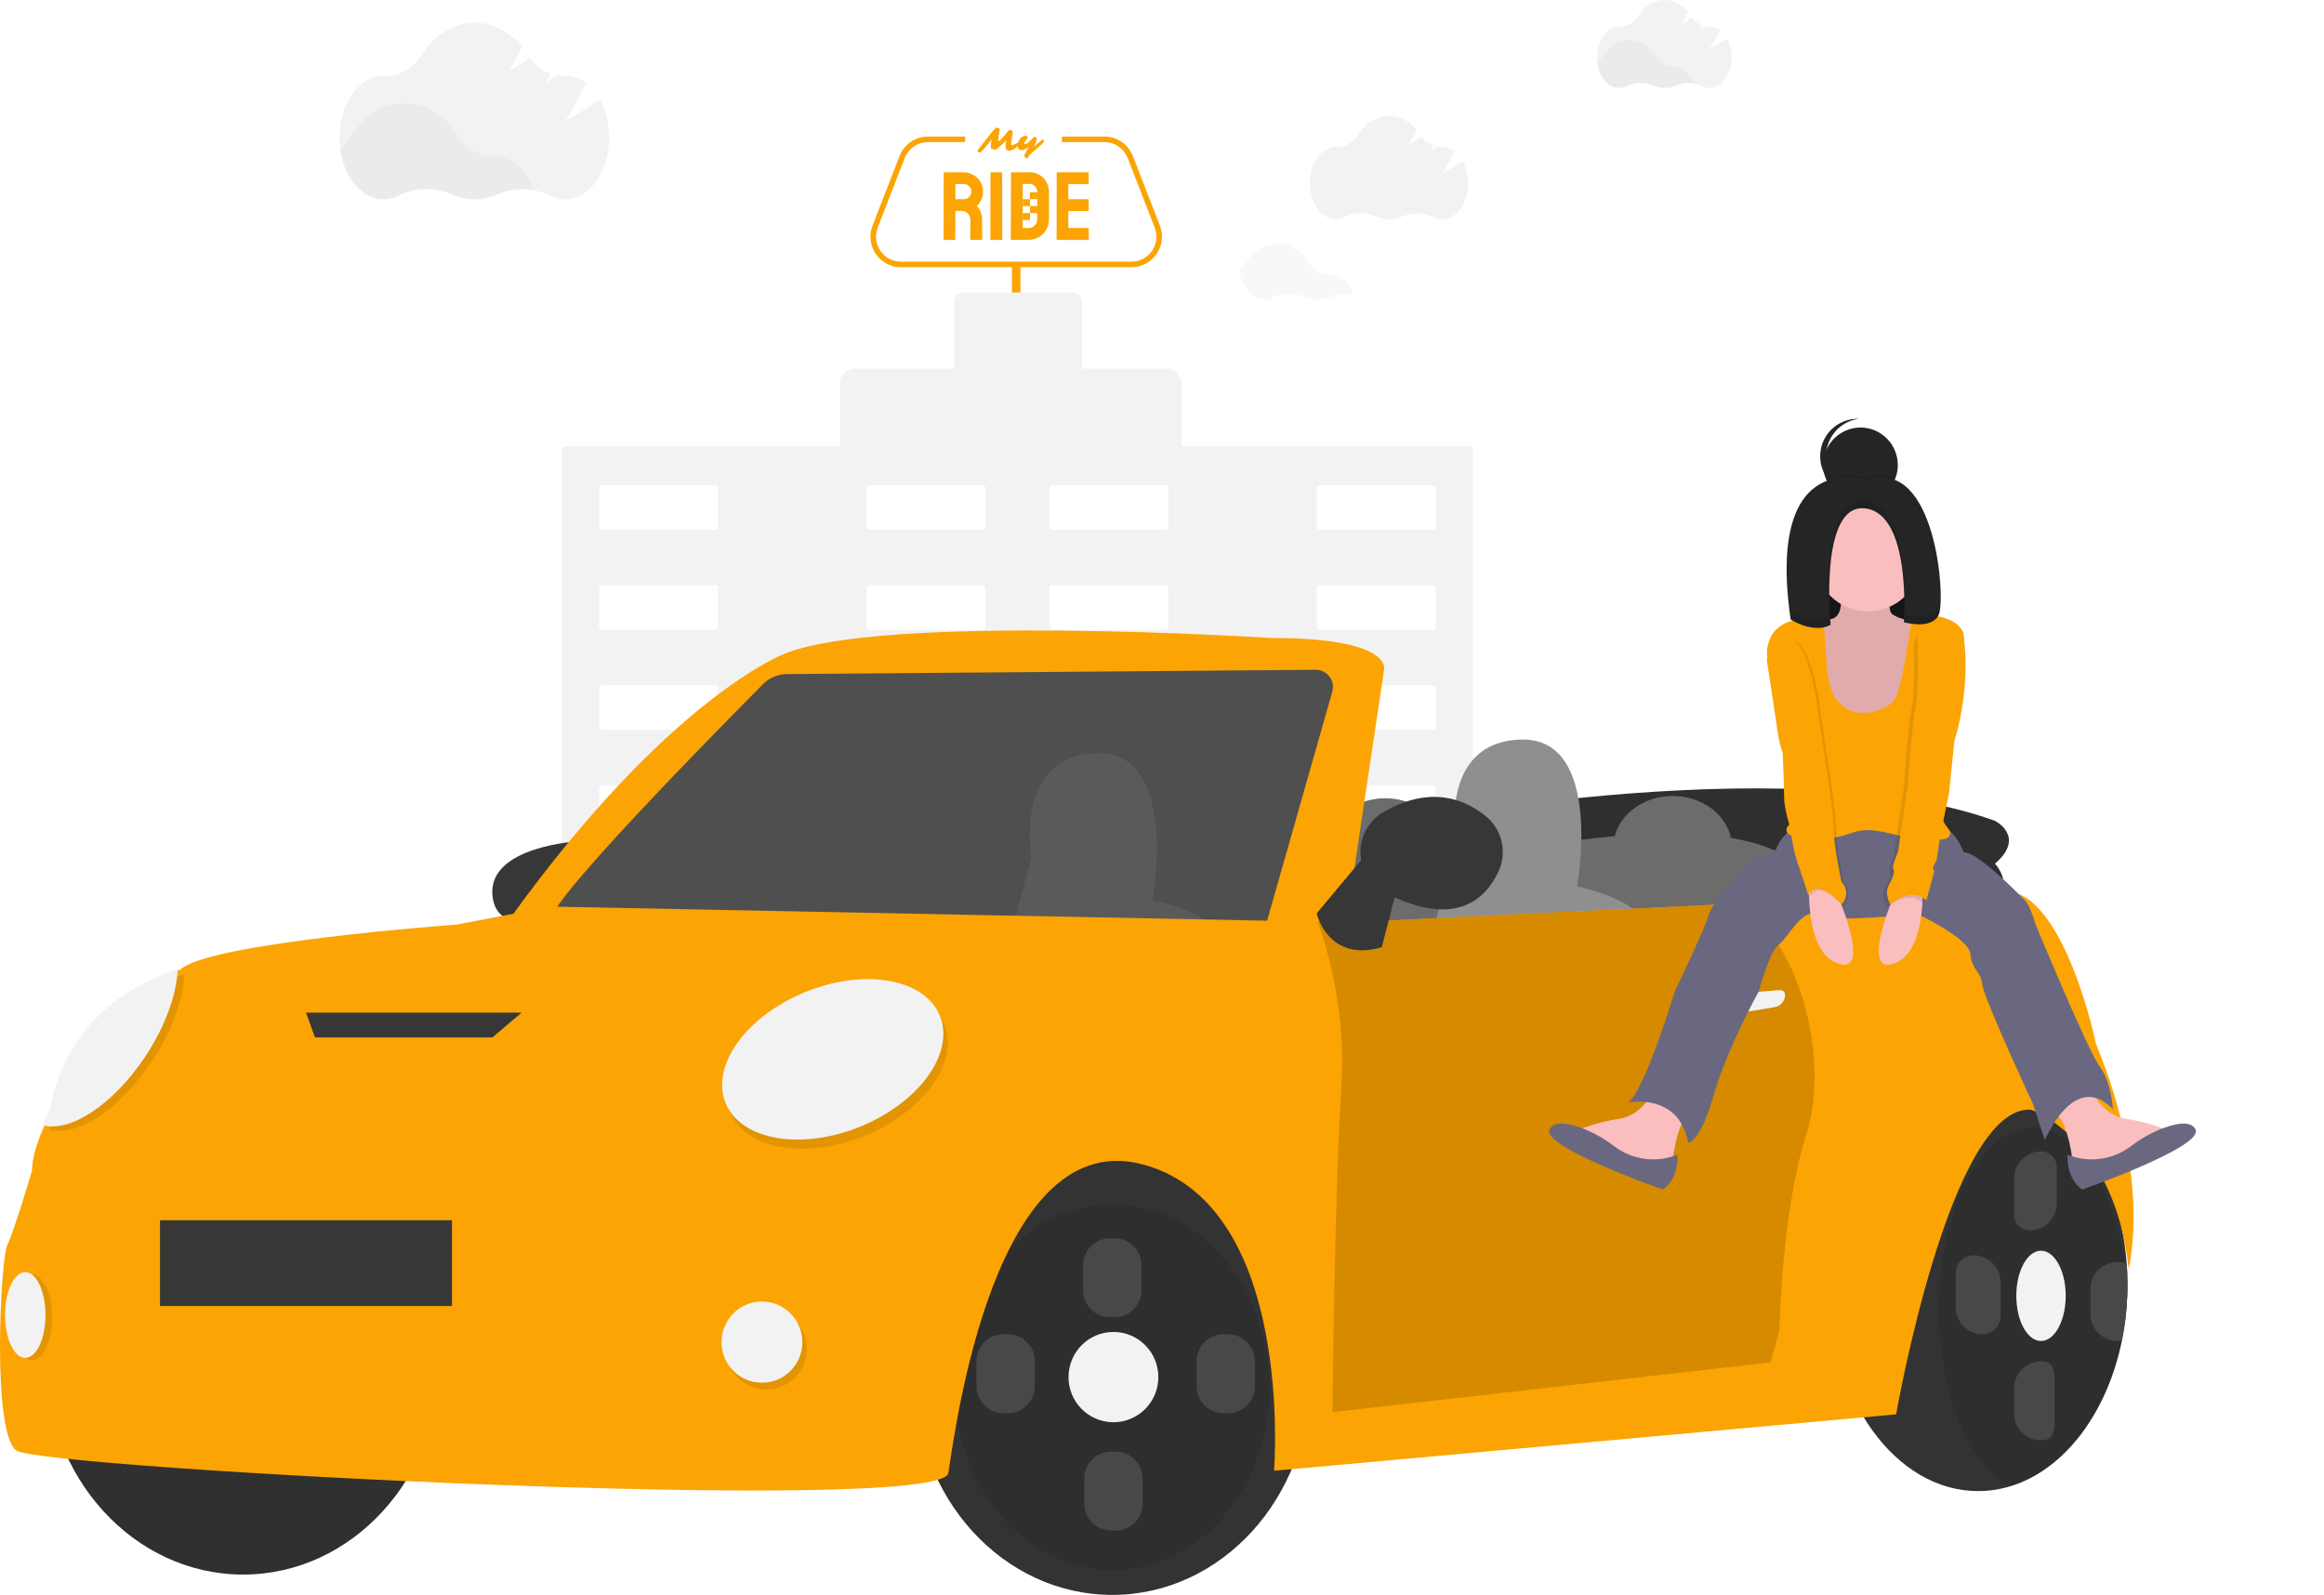 <svg width="271" height="186" viewBox="0 0 271 186" fill="none" xmlns="http://www.w3.org/2000/svg">
<g clip-path="url(#clip0_44_758)">
<path d="M171.408 52.045H137.793V44.739C137.793 44.275 137.61 43.831 137.284 43.503C136.958 43.175 136.515 42.991 136.054 42.991H126.183V35.208C126.183 34.916 126.068 34.636 125.862 34.43C125.657 34.224 125.379 34.108 125.088 34.108H112.373C112.083 34.108 111.804 34.224 111.599 34.43C111.394 34.636 111.278 34.916 111.278 35.208V42.993H99.674C99.212 42.993 98.77 43.178 98.444 43.505C98.118 43.833 97.935 44.278 97.935 44.741V52.047H65.881C65.787 52.048 65.698 52.086 65.632 52.153C65.567 52.219 65.53 52.309 65.53 52.403V149.394C65.53 149.488 65.567 149.578 65.632 149.645C65.698 149.711 65.787 149.749 65.881 149.75H87.184C87.277 149.75 87.367 149.712 87.434 149.646C87.5 149.579 87.537 149.489 87.537 149.394V136.345C87.538 136.251 87.575 136.161 87.641 136.094C87.708 136.028 87.797 135.99 87.891 135.99H96.89C96.983 135.99 97.073 136.028 97.139 136.094C97.205 136.161 97.243 136.251 97.243 136.345V149.394C97.243 149.488 97.28 149.578 97.346 149.645C97.412 149.711 97.501 149.749 97.594 149.75H139.689C139.783 149.749 139.872 149.711 139.938 149.645C140.005 149.578 140.042 149.488 140.043 149.394V136.345C140.043 136.251 140.08 136.161 140.145 136.095C140.211 136.028 140.3 135.99 140.394 135.99H149.392C149.486 135.99 149.576 136.027 149.642 136.094C149.709 136.16 149.746 136.251 149.746 136.345V149.394C149.747 149.488 149.784 149.578 149.85 149.645C149.917 149.711 150.006 149.749 150.1 149.75H171.402C171.496 149.749 171.586 149.711 171.652 149.645C171.718 149.578 171.755 149.488 171.756 149.394V52.4C171.755 52.307 171.719 52.218 171.654 52.152C171.589 52.085 171.5 52.047 171.408 52.045ZM83.724 131.457C83.724 131.551 83.687 131.641 83.621 131.707C83.555 131.773 83.466 131.81 83.373 131.81H70.215C70.169 131.81 70.123 131.801 70.08 131.784C70.037 131.766 69.998 131.74 69.965 131.708C69.932 131.675 69.906 131.636 69.889 131.593C69.871 131.55 69.862 131.504 69.862 131.457V126.954C69.862 126.907 69.871 126.861 69.888 126.818C69.906 126.775 69.932 126.736 69.965 126.703C69.998 126.67 70.037 126.644 70.08 126.626C70.123 126.608 70.169 126.599 70.215 126.599H83.381C83.474 126.599 83.563 126.637 83.629 126.704C83.695 126.77 83.732 126.86 83.732 126.954L83.724 131.457ZM83.724 119.787C83.724 119.834 83.715 119.88 83.698 119.923C83.68 119.966 83.655 120.005 83.622 120.038C83.589 120.071 83.551 120.097 83.508 120.115C83.465 120.133 83.419 120.142 83.373 120.142H70.215C70.169 120.143 70.123 120.134 70.079 120.116C70.036 120.098 69.997 120.072 69.964 120.039C69.931 120.006 69.905 119.967 69.888 119.923C69.87 119.88 69.861 119.834 69.862 119.787V115.273C69.861 115.226 69.87 115.18 69.888 115.137C69.905 115.094 69.931 115.054 69.964 115.021C69.997 114.988 70.036 114.962 70.079 114.944C70.123 114.926 70.169 114.918 70.215 114.918H83.381C83.427 114.918 83.473 114.927 83.516 114.945C83.558 114.963 83.597 114.989 83.63 115.022C83.662 115.055 83.688 115.094 83.706 115.137C83.723 115.18 83.732 115.227 83.732 115.273L83.724 119.787ZM83.724 108.119C83.724 108.213 83.687 108.303 83.621 108.37C83.555 108.436 83.466 108.474 83.373 108.475H70.215C70.169 108.475 70.123 108.466 70.08 108.448C70.037 108.43 69.998 108.404 69.965 108.371C69.932 108.338 69.906 108.299 69.888 108.255C69.871 108.212 69.862 108.166 69.862 108.119V103.603C69.862 103.556 69.871 103.51 69.888 103.467C69.906 103.424 69.932 103.385 69.965 103.352C69.998 103.319 70.037 103.293 70.08 103.275C70.123 103.257 70.169 103.248 70.215 103.248H83.381C83.474 103.248 83.563 103.286 83.629 103.353C83.695 103.419 83.732 103.509 83.732 103.603L83.724 108.119ZM83.724 96.449C83.724 96.496 83.715 96.542 83.698 96.585C83.68 96.628 83.655 96.667 83.622 96.7C83.589 96.733 83.551 96.76 83.508 96.777C83.465 96.795 83.419 96.805 83.373 96.805H70.215C70.169 96.805 70.123 96.796 70.079 96.778C70.036 96.76 69.997 96.734 69.964 96.701C69.931 96.668 69.905 96.629 69.888 96.586C69.87 96.542 69.861 96.496 69.862 96.449V91.948C69.861 91.902 69.87 91.855 69.888 91.812C69.905 91.769 69.931 91.73 69.964 91.697C69.997 91.663 70.036 91.637 70.079 91.62C70.123 91.602 70.169 91.593 70.215 91.593H83.381C83.427 91.593 83.473 91.602 83.516 91.62C83.558 91.638 83.597 91.664 83.63 91.697C83.662 91.73 83.688 91.77 83.706 91.813C83.723 91.856 83.732 91.902 83.732 91.948L83.724 96.449ZM83.724 84.782C83.724 84.875 83.687 84.965 83.621 85.032C83.555 85.099 83.466 85.136 83.373 85.137H70.215C70.169 85.137 70.123 85.128 70.08 85.11C70.037 85.092 69.998 85.066 69.965 85.033C69.932 85 69.906 84.961 69.888 84.918C69.871 84.874 69.862 84.828 69.862 84.782V80.265C69.862 80.219 69.871 80.172 69.889 80.129C69.906 80.087 69.932 80.048 69.965 80.015C69.998 79.982 70.037 79.956 70.08 79.939C70.123 79.921 70.169 79.912 70.215 79.912H83.381C83.474 79.912 83.563 79.95 83.629 80.016C83.695 80.082 83.732 80.171 83.732 80.265L83.724 84.782ZM83.724 73.114C83.724 73.207 83.687 73.297 83.621 73.363C83.555 73.43 83.466 73.467 83.373 73.467H70.215C70.169 73.467 70.123 73.458 70.08 73.441C70.037 73.423 69.998 73.397 69.965 73.364C69.932 73.332 69.906 73.293 69.889 73.249C69.871 73.207 69.862 73.16 69.862 73.114V68.597C69.862 68.551 69.871 68.505 69.888 68.462C69.906 68.418 69.932 68.379 69.965 68.346C69.998 68.313 70.037 68.287 70.08 68.269C70.123 68.251 70.169 68.242 70.215 68.242H83.381C83.474 68.243 83.563 68.281 83.629 68.347C83.695 68.414 83.732 68.504 83.732 68.597L83.724 73.114ZM83.724 61.444C83.724 61.49 83.715 61.536 83.698 61.58C83.68 61.623 83.655 61.662 83.622 61.695C83.589 61.728 83.551 61.754 83.508 61.772C83.465 61.79 83.419 61.799 83.373 61.799H70.215C70.169 61.799 70.123 61.791 70.079 61.773C70.036 61.755 69.997 61.729 69.964 61.696C69.931 61.663 69.905 61.623 69.888 61.58C69.87 61.537 69.861 61.49 69.862 61.444V56.943C69.861 56.896 69.87 56.85 69.888 56.807C69.905 56.763 69.931 56.724 69.964 56.691C69.997 56.658 70.036 56.632 70.079 56.614C70.123 56.596 70.169 56.587 70.215 56.588H83.381C83.427 56.588 83.473 56.597 83.516 56.615C83.558 56.633 83.597 56.659 83.63 56.692C83.662 56.725 83.688 56.764 83.706 56.807C83.723 56.85 83.732 56.897 83.732 56.943L83.724 61.444ZM114.919 131.455C114.919 131.501 114.91 131.547 114.892 131.59C114.874 131.633 114.848 131.672 114.815 131.705C114.782 131.738 114.743 131.764 114.7 131.781C114.657 131.799 114.611 131.808 114.565 131.807H101.407C101.314 131.807 101.224 131.77 101.158 131.704C101.092 131.638 101.054 131.548 101.054 131.455V126.954C101.054 126.86 101.092 126.77 101.158 126.703C101.224 126.637 101.314 126.599 101.407 126.599H114.565C114.612 126.599 114.658 126.608 114.7 126.626C114.743 126.644 114.782 126.67 114.815 126.703C114.848 126.736 114.874 126.775 114.892 126.818C114.91 126.861 114.919 126.907 114.919 126.954V131.455ZM114.919 119.784C114.919 119.831 114.91 119.878 114.893 119.921C114.875 119.964 114.849 120.003 114.816 120.036C114.783 120.069 114.744 120.096 114.701 120.113C114.658 120.131 114.612 120.14 114.565 120.14H101.407C101.314 120.14 101.224 120.102 101.157 120.036C101.091 119.969 101.054 119.879 101.054 119.784V115.273C101.054 115.179 101.091 115.089 101.157 115.022C101.224 114.955 101.314 114.918 101.407 114.918H114.565C114.612 114.918 114.658 114.926 114.701 114.944C114.744 114.962 114.783 114.988 114.816 115.021C114.849 115.054 114.875 115.094 114.893 115.137C114.91 115.18 114.919 115.226 114.919 115.273V119.784ZM114.919 108.117C114.919 108.163 114.91 108.21 114.892 108.253C114.874 108.296 114.848 108.335 114.815 108.368C114.782 108.401 114.743 108.427 114.7 108.445C114.658 108.463 114.612 108.472 114.565 108.472H101.407C101.314 108.471 101.224 108.434 101.158 108.367C101.092 108.301 101.054 108.211 101.054 108.117V103.603C101.054 103.509 101.092 103.419 101.158 103.352C101.224 103.286 101.314 103.248 101.407 103.248H114.565C114.612 103.248 114.658 103.257 114.7 103.275C114.743 103.293 114.782 103.319 114.815 103.352C114.848 103.385 114.874 103.424 114.892 103.467C114.91 103.51 114.919 103.556 114.919 103.603V108.117ZM114.919 96.447C114.919 96.493 114.91 96.54 114.893 96.583C114.875 96.626 114.849 96.665 114.816 96.699C114.783 96.732 114.744 96.758 114.701 96.775C114.658 96.793 114.612 96.802 114.565 96.802H101.407C101.314 96.802 101.224 96.764 101.157 96.698C101.091 96.631 101.054 96.541 101.054 96.447V91.948C101.054 91.854 101.091 91.764 101.157 91.697C101.224 91.631 101.314 91.593 101.407 91.593H114.565C114.612 91.593 114.658 91.602 114.701 91.62C114.744 91.637 114.783 91.663 114.816 91.697C114.849 91.73 114.875 91.769 114.893 91.812C114.91 91.855 114.919 91.902 114.919 91.948V96.447ZM114.919 84.779C114.919 84.826 114.91 84.872 114.892 84.915C114.874 84.958 114.848 84.997 114.815 85.03C114.782 85.063 114.743 85.089 114.7 85.107C114.658 85.125 114.612 85.134 114.565 85.134H101.407C101.314 85.134 101.224 85.096 101.158 85.029C101.092 84.963 101.054 84.873 101.054 84.779V80.265C101.054 80.171 101.092 80.082 101.158 80.016C101.224 79.95 101.314 79.912 101.407 79.912H114.565C114.611 79.912 114.657 79.921 114.7 79.939C114.743 79.956 114.782 79.982 114.815 80.015C114.848 80.048 114.874 80.087 114.892 80.129C114.91 80.172 114.919 80.219 114.919 80.265V84.779ZM114.919 73.111C114.919 73.158 114.91 73.204 114.892 73.247C114.874 73.29 114.848 73.329 114.815 73.362C114.782 73.394 114.743 73.42 114.7 73.438C114.657 73.456 114.611 73.464 114.565 73.464H101.407C101.314 73.464 101.224 73.427 101.158 73.361C101.092 73.295 101.054 73.205 101.054 73.111V68.597C101.054 68.504 101.092 68.413 101.158 68.347C101.224 68.281 101.314 68.243 101.407 68.242H114.565C114.612 68.242 114.658 68.251 114.7 68.269C114.743 68.287 114.782 68.313 114.815 68.346C114.848 68.379 114.874 68.418 114.892 68.462C114.91 68.505 114.919 68.551 114.919 68.597V73.111ZM114.919 61.441C114.919 61.488 114.91 61.534 114.893 61.578C114.875 61.621 114.849 61.66 114.816 61.693C114.783 61.726 114.744 61.752 114.701 61.77C114.658 61.788 114.612 61.797 114.565 61.796H101.407C101.314 61.796 101.224 61.759 101.157 61.692C101.091 61.626 101.054 61.535 101.054 61.441V56.943C101.054 56.849 101.091 56.758 101.157 56.692C101.224 56.625 101.314 56.588 101.407 56.588H114.565C114.612 56.587 114.658 56.596 114.701 56.614C114.744 56.632 114.783 56.658 114.816 56.691C114.849 56.724 114.875 56.763 114.893 56.807C114.91 56.85 114.919 56.896 114.919 56.943V61.441ZM136.235 131.452C136.235 131.499 136.226 131.545 136.208 131.588C136.19 131.631 136.164 131.67 136.131 131.702C136.098 131.735 136.059 131.761 136.016 131.779C135.973 131.796 135.927 131.805 135.881 131.805H122.723C122.63 131.805 122.54 131.768 122.474 131.702C122.408 131.635 122.37 131.546 122.37 131.452V126.954C122.37 126.86 122.408 126.77 122.474 126.703C122.54 126.637 122.63 126.599 122.723 126.599H135.881C135.975 126.599 136.065 126.636 136.131 126.703C136.197 126.769 136.235 126.86 136.235 126.954V131.452ZM136.235 119.782C136.235 119.829 136.226 119.875 136.208 119.918C136.191 119.961 136.165 120.001 136.132 120.034C136.099 120.067 136.06 120.093 136.017 120.111C135.974 120.128 135.928 120.137 135.881 120.137H122.723C122.63 120.137 122.54 120.1 122.473 120.033C122.407 119.966 122.37 119.876 122.37 119.782V115.273C122.37 115.179 122.407 115.089 122.473 115.022C122.54 114.955 122.63 114.918 122.723 114.918H135.881C135.928 114.918 135.974 114.926 136.017 114.944C136.06 114.962 136.099 114.988 136.132 115.021C136.165 115.054 136.191 115.094 136.208 115.137C136.226 115.18 136.235 115.226 136.235 115.273V119.782ZM136.235 108.114C136.235 108.208 136.197 108.299 136.131 108.365C136.065 108.432 135.975 108.469 135.881 108.469H122.723C122.63 108.469 122.54 108.431 122.474 108.365C122.408 108.298 122.37 108.208 122.37 108.114V103.603C122.37 103.509 122.408 103.419 122.474 103.352C122.54 103.286 122.63 103.248 122.723 103.248H135.881C135.975 103.248 136.065 103.285 136.131 103.352C136.197 103.418 136.235 103.509 136.235 103.603V108.114ZM136.235 96.444C136.235 96.491 136.226 96.537 136.208 96.58C136.191 96.624 136.165 96.663 136.132 96.696C136.099 96.729 136.06 96.755 136.017 96.773C135.974 96.791 135.928 96.8 135.881 96.799H122.723C122.63 96.799 122.54 96.762 122.473 96.695C122.407 96.629 122.37 96.538 122.37 96.444V91.948C122.37 91.854 122.407 91.764 122.473 91.697C122.54 91.631 122.63 91.593 122.723 91.593H135.881C135.928 91.593 135.974 91.602 136.017 91.62C136.06 91.637 136.099 91.663 136.132 91.697C136.165 91.73 136.191 91.769 136.208 91.812C136.226 91.855 136.235 91.902 136.235 91.948V96.444ZM136.235 84.776C136.235 84.871 136.197 84.961 136.131 85.028C136.065 85.094 135.975 85.132 135.881 85.132H122.723C122.63 85.131 122.54 85.093 122.474 85.027C122.408 84.96 122.37 84.87 122.37 84.776V80.265C122.37 80.171 122.408 80.082 122.474 80.016C122.54 79.95 122.63 79.912 122.723 79.912H135.881C135.927 79.912 135.973 79.921 136.016 79.939C136.059 79.956 136.098 79.982 136.131 80.015C136.164 80.048 136.19 80.087 136.208 80.129C136.226 80.172 136.235 80.219 136.235 80.265V84.776ZM136.235 73.109C136.235 73.155 136.226 73.201 136.208 73.244C136.19 73.287 136.164 73.326 136.131 73.359C136.098 73.392 136.059 73.418 136.016 73.435C135.973 73.453 135.927 73.462 135.881 73.461H122.723C122.63 73.461 122.54 73.424 122.474 73.358C122.408 73.292 122.37 73.203 122.37 73.109V68.597C122.37 68.504 122.408 68.413 122.474 68.347C122.54 68.281 122.63 68.243 122.723 68.242H135.881C135.975 68.242 136.065 68.28 136.131 68.346C136.197 68.413 136.235 68.503 136.235 68.597V73.109ZM136.235 61.438C136.235 61.485 136.226 61.532 136.208 61.575C136.191 61.618 136.165 61.657 136.132 61.691C136.099 61.724 136.06 61.75 136.017 61.767C135.974 61.785 135.928 61.794 135.881 61.794H122.723C122.63 61.794 122.54 61.756 122.473 61.69C122.407 61.623 122.37 61.533 122.37 61.438V56.943C122.37 56.849 122.407 56.758 122.473 56.692C122.54 56.625 122.63 56.588 122.723 56.588H135.881C135.928 56.587 135.974 56.596 136.017 56.614C136.06 56.632 136.099 56.658 136.132 56.691C136.165 56.724 136.191 56.763 136.208 56.807C136.226 56.85 136.235 56.896 136.235 56.943V61.438ZM167.429 131.449C167.429 131.543 167.391 131.633 167.325 131.699C167.259 131.765 167.169 131.802 167.076 131.802H153.918C153.872 131.802 153.826 131.794 153.783 131.776C153.74 131.758 153.701 131.732 153.668 131.7C153.635 131.667 153.609 131.628 153.592 131.585C153.574 131.542 153.565 131.496 153.565 131.449V126.954C153.565 126.86 153.602 126.769 153.668 126.703C153.734 126.636 153.824 126.599 153.918 126.599H167.076C167.169 126.599 167.259 126.637 167.325 126.703C167.391 126.77 167.429 126.86 167.429 126.954V131.449ZM167.429 119.779C167.429 119.873 167.392 119.964 167.326 120.03C167.26 120.097 167.17 120.134 167.076 120.134H153.918C153.872 120.135 153.825 120.126 153.782 120.108C153.739 120.09 153.7 120.064 153.667 120.031C153.634 119.998 153.608 119.959 153.591 119.916C153.573 119.872 153.564 119.826 153.565 119.779V115.273C153.564 115.226 153.573 115.18 153.591 115.137C153.608 115.094 153.634 115.054 153.667 115.021C153.7 114.988 153.739 114.962 153.782 114.944C153.825 114.926 153.872 114.918 153.918 114.918H167.076C167.17 114.918 167.26 114.955 167.326 115.022C167.392 115.089 167.429 115.179 167.429 115.273V119.779ZM167.429 108.112C167.429 108.206 167.391 108.296 167.325 108.362C167.259 108.428 167.169 108.466 167.076 108.467H153.918C153.824 108.467 153.734 108.429 153.668 108.363C153.602 108.296 153.565 108.206 153.565 108.112V103.603C153.565 103.509 153.602 103.418 153.668 103.352C153.734 103.285 153.824 103.248 153.918 103.248H167.076C167.169 103.248 167.259 103.286 167.325 103.352C167.391 103.419 167.429 103.509 167.429 103.603V108.112ZM167.429 96.441C167.429 96.535 167.392 96.626 167.326 96.692C167.26 96.759 167.17 96.797 167.076 96.797H153.918C153.826 96.796 153.739 96.759 153.673 96.694C153.608 96.629 153.571 96.541 153.57 96.449V91.948C153.569 91.902 153.578 91.855 153.596 91.812C153.614 91.769 153.64 91.73 153.673 91.697C153.705 91.663 153.745 91.637 153.788 91.62C153.831 91.602 153.877 91.593 153.923 91.593H167.081C167.175 91.593 167.265 91.631 167.331 91.697C167.397 91.764 167.435 91.854 167.435 91.948L167.429 96.441ZM167.429 84.774C167.429 84.868 167.391 84.958 167.325 85.024C167.259 85.091 167.169 85.128 167.076 85.129H153.918C153.824 85.129 153.734 85.092 153.668 85.025C153.602 84.958 153.565 84.868 153.565 84.774V80.265C153.565 80.219 153.574 80.172 153.592 80.129C153.609 80.087 153.635 80.048 153.668 80.015C153.701 79.982 153.74 79.956 153.783 79.939C153.826 79.921 153.872 79.912 153.918 79.912H167.076C167.169 79.912 167.259 79.95 167.325 80.016C167.391 80.082 167.429 80.171 167.429 80.265V84.774ZM167.429 73.106C167.429 73.2 167.391 73.29 167.325 73.356C167.259 73.422 167.169 73.459 167.076 73.459H153.918C153.872 73.459 153.826 73.45 153.783 73.433C153.74 73.415 153.701 73.389 153.668 73.356C153.635 73.324 153.609 73.285 153.592 73.242C153.574 73.199 153.565 73.153 153.565 73.106V68.597C153.565 68.503 153.602 68.413 153.668 68.346C153.734 68.28 153.824 68.242 153.918 68.242H167.076C167.169 68.243 167.259 68.281 167.325 68.347C167.391 68.413 167.429 68.504 167.429 68.597V73.106ZM167.429 61.436C167.429 61.483 167.42 61.529 167.403 61.572C167.385 61.615 167.359 61.654 167.326 61.687C167.293 61.72 167.254 61.746 167.211 61.764C167.168 61.782 167.122 61.791 167.076 61.791H153.918C153.826 61.791 153.739 61.754 153.673 61.689C153.608 61.624 153.571 61.536 153.57 61.444V56.943C153.569 56.896 153.578 56.85 153.596 56.807C153.614 56.763 153.64 56.724 153.673 56.691C153.705 56.658 153.745 56.632 153.788 56.614C153.831 56.596 153.877 56.587 153.923 56.588H167.081C167.175 56.588 167.265 56.625 167.331 56.692C167.397 56.758 167.435 56.849 167.435 56.943L167.429 61.436Z" fill="#F2F2F2"/>
<path d="M69.966 11.644L65.902 14.234L68.369 9.723C67.67 9.162 66.806 8.852 65.912 8.841H65.847C65.564 8.845 65.282 8.824 65.003 8.778L63.626 9.654L64.215 8.575C63.238 8.233 62.394 7.588 61.806 6.733L59.341 8.312L60.897 5.467C59.456 3.727 57.513 2.661 55.373 2.661C52.809 2.661 50.526 4.193 49.051 6.58C48.615 7.297 47.997 7.884 47.261 8.282C46.525 8.68 45.696 8.873 44.861 8.843H44.724C41.893 8.843 39.599 12.07 39.599 16.047C39.599 20.024 41.904 23.254 44.735 23.254C45.357 23.25 45.969 23.096 46.519 22.803C47.482 22.332 48.536 22.078 49.608 22.057C50.679 22.036 51.742 22.249 52.723 22.682C53.553 23.055 54.451 23.248 55.36 23.248C56.269 23.248 57.168 23.055 57.998 22.682C58.971 22.258 60.023 22.049 61.084 22.07C62.145 22.091 63.188 22.341 64.144 22.803C64.689 23.093 65.296 23.248 65.912 23.254C68.743 23.254 71.037 20.027 71.037 16.047C71.054 14.512 70.686 12.998 69.966 11.644Z" fill="#F2F2F2"/>
<path opacity="0.03" d="M62.306 22.185C60.827 21.902 59.298 22.069 57.914 22.664C57.084 23.036 56.186 23.229 55.278 23.229C54.369 23.229 53.471 23.036 52.642 22.664C51.66 22.232 50.597 22.019 49.526 22.04C48.455 22.061 47.401 22.315 46.437 22.785C45.887 23.079 45.274 23.234 44.651 23.235C42.137 23.235 40.044 20.69 39.61 17.332C40.112 16.963 40.539 16.5 40.867 15.968C42.341 13.581 44.625 12.049 47.189 12.049C49.753 12.049 52.008 13.563 53.475 15.926C53.914 16.64 54.529 17.228 55.261 17.632C55.993 18.036 56.817 18.242 57.652 18.232H57.717C59.729 18.219 61.462 19.832 62.306 22.185Z" fill="black"/>
<path d="M201.37 4.482L199.338 5.775L200.569 3.524C200.22 3.245 199.789 3.09 199.343 3.085H199.312C199.171 3.087 199.029 3.077 198.89 3.053L198.204 3.493L198.497 2.966C198.011 2.795 197.591 2.475 197.295 2.05L196.067 2.84L196.853 1.421C196.528 0.993 196.113 0.643 195.636 0.397C195.16 0.151 194.635 0.016 194.1 0C192.822 0 191.683 0.766 190.957 1.956C190.739 2.313 190.43 2.607 190.062 2.805C189.693 3.003 189.279 3.1 188.862 3.085H188.794C187.382 3.085 186.238 4.693 186.238 6.677C186.238 8.662 187.382 10.27 188.794 10.27C189.104 10.269 189.41 10.192 189.684 10.046C190.165 9.812 190.69 9.685 191.224 9.674C191.758 9.664 192.288 9.77 192.777 9.986C193.191 10.171 193.64 10.268 194.093 10.268C194.547 10.268 194.995 10.171 195.409 9.986C195.895 9.775 196.42 9.671 196.949 9.681C197.479 9.692 197.999 9.816 198.476 10.046C198.748 10.189 199.05 10.264 199.356 10.265C200.768 10.265 201.912 8.657 201.912 6.672C201.916 5.908 201.73 5.155 201.37 4.482Z" fill="#F2F2F2"/>
<path opacity="0.03" d="M197.549 9.738C196.811 9.599 196.048 9.682 195.357 9.978C194.945 10.162 194.499 10.257 194.048 10.257C193.596 10.255 193.15 10.158 192.738 9.973C192.248 9.757 191.718 9.651 191.184 9.661C190.649 9.671 190.123 9.798 189.642 10.033C189.368 10.179 189.062 10.256 188.752 10.257C187.497 10.257 186.455 8.988 186.238 7.312C186.489 7.128 186.702 6.897 186.866 6.633C187.6 5.443 188.739 4.677 190.009 4.677C191.279 4.677 192.413 5.432 193.152 6.612C193.372 6.969 193.681 7.263 194.048 7.465C194.415 7.667 194.829 7.769 195.247 7.762H195.281C196.263 7.762 197.127 8.567 197.549 9.738Z" fill="black"/>
<path d="M170.556 18.781L168.173 20.3L169.619 17.668C169.21 17.336 168.703 17.151 168.178 17.142H168.139C167.973 17.144 167.808 17.131 167.644 17.105L166.837 17.631L167.183 16.997C166.611 16.796 166.116 16.42 165.769 15.92L164.323 16.841L165.237 15.173C164.853 14.674 164.363 14.267 163.802 13.982C163.242 13.697 162.625 13.541 161.998 13.525C160.494 13.525 159.153 14.425 158.289 15.825C158.032 16.243 157.67 16.584 157.24 16.815C156.809 17.047 156.326 17.159 155.838 17.142H155.757C154.096 17.142 152.753 19.034 152.753 21.353C152.753 23.672 154.096 25.577 155.757 25.577C156.122 25.576 156.482 25.486 156.804 25.314C157.369 25.038 157.987 24.889 158.615 24.876C159.243 24.864 159.867 24.989 160.442 25.243C160.929 25.46 161.456 25.573 161.988 25.573C162.521 25.573 163.048 25.46 163.535 25.243C164.106 24.994 164.724 24.872 165.346 24.884C165.968 24.896 166.58 25.043 167.141 25.314C167.464 25.485 167.824 25.575 168.189 25.577C169.849 25.577 171.195 23.687 171.195 21.353C171.2 20.455 170.98 19.571 170.556 18.781Z" fill="#F2F2F2"/>
<path opacity="0.03" d="M157.839 34.334C156.971 34.169 156.074 34.267 155.262 34.616C154.775 34.834 154.248 34.946 153.715 34.946C153.182 34.946 152.655 34.834 152.169 34.616C151.593 34.362 150.97 34.237 150.342 34.25C149.714 34.262 149.096 34.411 148.531 34.687C148.208 34.859 147.848 34.949 147.483 34.95C146.009 34.95 144.78 33.458 144.526 31.489C144.82 31.276 145.07 31.008 145.262 30.7C146.127 29.299 147.468 28.402 148.971 28.402C150.474 28.402 151.799 29.289 152.664 30.673C152.921 31.092 153.281 31.437 153.71 31.674C154.14 31.911 154.623 32.032 155.112 32.026H155.141C156.325 32.008 157.344 32.955 157.839 34.334Z" fill="black"/>
<path d="M248.084 149.813C248.084 150.266 248.084 150.718 248.055 151.166C247.988 152.907 247.78 154.641 247.432 156.348C245.711 164.799 240.743 171.369 234.502 173.309C233.26 173.697 231.968 173.895 230.668 173.896C221.048 173.896 213.251 163.104 213.251 149.813C213.251 136.521 221.048 125.73 230.668 125.73C239.69 125.73 247.112 135.221 247.995 147.378C248.055 148.178 248.084 148.992 248.084 149.813Z" fill="#333333"/>
<path opacity="0.1" d="M248.055 151.168C247.988 152.91 247.78 154.643 247.432 156.351C245.711 164.802 240.743 171.372 234.502 173.311C229.67 171.077 226.084 162.702 226.084 152.711C226.084 141.009 231.008 131.523 237.084 131.523C242.183 131.523 246.473 138.214 247.717 147.291C247.89 148.536 248.003 149.837 248.055 151.168Z" fill="black"/>
<path d="M160.61 96.515C160.61 96.515 207.751 86.777 232.632 95.725C232.632 95.725 236.298 97.568 232.632 100.726C232.632 100.726 236.099 104.411 230.044 105.727L205.989 107.214L160.61 102.569V96.515Z" fill="#2F2E30"/>
<path d="M214.823 112.307L211.68 105.99C211.68 105.99 213.057 99.6 201.859 97.721C201.238 94.933 198.425 92.83 195.049 92.83C191.755 92.83 188.999 94.831 188.287 97.515C186.679 97.655 184.966 97.844 183.133 98.094L180.571 111.896L180.252 111.254C180.252 111.254 181.878 103.706 167.22 102.603C168.019 101.63 168.459 100.409 168.467 99.147C168.467 95.802 165.358 93.094 161.526 93.094C157.695 93.094 154.586 95.802 154.586 99.147C154.596 100.521 155.115 101.843 156.042 102.853C154.671 102.985 153.226 103.153 151.705 103.358L148.824 118.887L162.181 120.729L183.395 117.571L181.517 113.794L193.609 115.463L214.823 112.307Z" fill="#6C6C6C"/>
<path d="M169.771 98.326C169.771 98.326 167.676 86.513 177.366 86.25C187.056 85.987 183.913 103.358 183.913 103.358C183.913 103.358 191.246 104.937 191.77 107.833C192.294 110.728 166.366 111.517 166.366 111.517L169.771 98.326Z" fill="#8F8F8F"/>
<path d="M152.753 160.735C152.753 174.685 142.434 186.003 129.705 186.003C116.977 186.003 106.658 174.685 106.658 160.735C106.658 146.786 117.106 133.231 129.836 133.231C142.567 133.231 152.753 146.781 152.753 160.735Z" fill="#333333"/>
<path opacity="0.1" d="M129.705 183.105C139.83 183.105 148.038 173.561 148.038 161.788C148.038 150.016 139.83 140.472 129.705 140.472C119.58 140.472 111.373 150.016 111.373 161.788C111.373 173.561 119.58 183.105 129.705 183.105Z" fill="black"/>
<path d="M28.351 183.631C41.079 183.631 51.398 172.319 51.398 158.364C51.398 144.41 41.079 133.097 28.351 133.097C15.622 133.097 5.303 144.41 5.303 158.364C5.303 172.319 15.622 183.631 28.351 183.631Z" fill="#303030"/>
<path d="M67.635 98.094C67.635 98.094 56.898 98.621 57.421 104.411C57.945 110.201 66.588 105.99 66.588 105.99L67.635 98.094Z" fill="#373737"/>
<path d="M156.974 107.74L161.395 78.091C161.395 78.091 162.443 74.406 148.3 74.406C148.3 74.406 102.992 71.511 91.468 76.249C91.468 76.249 78.111 81.249 59.517 107.043C59.517 107.043 155.141 109.32 156.974 107.74Z" fill="#FBA403"/>
<path d="M153.417 78.113C154.752 78.102 155.722 79.376 155.357 80.66L147.253 109.149L142.161 109.025L118.067 108.435L64.328 107.119C64.197 104.886 83.951 84.846 88.976 79.786C89.715 79.042 90.715 78.625 91.764 78.616L153.417 78.113Z" fill="#4F4F4F"/>
<path opacity="0.2" d="M118.075 108.435L120.269 99.908C120.269 99.908 118.174 88.093 127.864 87.829C137.555 87.566 134.412 104.937 134.412 104.937C134.412 104.937 141.09 106.377 142.154 109.025L118.075 108.435Z" fill="#888888"/>
<path d="M248.215 147.971C246.643 132.705 236.822 129.415 236.822 129.415C227.394 128.889 221.108 164.947 221.108 164.947L148.562 171.527C148.562 171.527 151.05 140.864 133.503 135.863C115.956 130.863 111.373 166.789 110.587 171.79C109.801 176.791 4.78 171.264 1.899 169.158C-0.982 167.052 0.065 146.786 0.851 145.207C1.637 143.628 3.732 136.521 3.732 136.521C3.732 134.826 4.539 132.684 5.209 131.197C5.681 130.144 6.089 129.415 6.089 129.415C8.365 116.445 20.182 113.305 20.976 113.097H21.017C24.16 109.938 53.231 107.833 53.231 107.833L64.231 105.727L153.661 107.493L157.467 107.57L202.932 105.372L233.679 103.885C240.751 103.885 244.417 121.782 244.417 121.782C250.965 137.574 248.215 147.971 248.215 147.971Z" fill="#FBA403"/>
<path opacity="0.1" d="M100.778 132.47C107.686 129.676 111.875 123.888 110.134 119.542C108.394 115.196 101.383 113.937 94.475 116.73C87.567 119.524 83.378 125.312 85.119 129.658C86.859 134.004 93.87 135.263 100.778 132.47Z" fill="black"/>
<path d="M100.254 131.416C107.162 128.622 111.351 122.834 109.611 118.488C107.871 114.142 100.86 112.883 93.952 115.676C87.044 118.47 82.855 124.258 84.595 128.604C86.336 132.951 93.346 134.209 100.254 131.416Z" fill="#F2F2F2"/>
<path opacity="0.1" d="M21.499 113.634C21.366 116.529 20.075 120.182 17.752 123.701C14.014 129.365 8.889 132.7 5.733 131.723C6.204 130.67 6.613 129.941 6.613 129.941C8.889 116.971 20.706 113.831 21.499 113.634Z" fill="black"/>
<path d="M20.714 113.107C20.58 116.002 19.289 119.656 16.966 123.175C13.229 128.839 8.103 132.173 4.947 131.197C5.419 130.144 5.827 129.415 5.827 129.415C8.103 116.445 19.92 113.305 20.714 113.107Z" fill="#F2F2F2"/>
<path d="M57.421 120.99H36.731L35.684 118.095H60.826L57.421 120.99Z" fill="#373737"/>
<path d="M52.707 142.309H18.66V152.311H52.707V142.309Z" fill="#373737"/>
<path opacity="0.1" d="M89.373 162.049C91.977 162.049 94.087 159.928 94.087 157.311C94.087 154.695 91.977 152.574 89.373 152.574C86.769 152.574 84.659 154.695 84.659 157.311C84.659 159.928 86.769 162.049 89.373 162.049Z" fill="black"/>
<path d="M88.849 161.259C91.453 161.259 93.563 159.138 93.563 156.522C93.563 153.905 91.453 151.784 88.849 151.784C86.246 151.784 84.135 153.905 84.135 156.522C84.135 159.138 86.246 161.259 88.849 161.259Z" fill="#F2F2F2"/>
<path opacity="0.1" d="M3.732 158.627C5.034 158.627 6.089 156.388 6.089 153.627C6.089 150.865 5.034 148.626 3.732 148.626C2.43 148.626 1.375 150.865 1.375 153.627C1.375 156.388 2.43 158.627 3.732 158.627Z" fill="black"/>
<path d="M2.946 158.364C4.248 158.364 5.303 156.125 5.303 153.363C5.303 150.601 4.248 148.363 2.946 148.363C1.645 148.363 0.589 150.601 0.589 153.363C0.589 156.125 1.645 158.364 2.946 158.364Z" fill="#F2F2F2"/>
<path d="M210.632 132.31C207.751 141.259 207.489 155.209 207.489 155.209L206.442 158.893L155.372 164.684C155.372 164.684 155.633 138.89 156.419 126.783C156.972 118.242 154.921 111.012 153.661 107.493L157.467 107.57L202.932 105.372C210.528 110.723 213.217 124.275 210.632 132.31Z" fill="#D58A00"/>
<path d="M198.988 116.176C198.809 116.188 198.635 116.237 198.476 116.321C198.318 116.405 198.178 116.521 198.067 116.662C197.955 116.803 197.874 116.965 197.829 117.14C197.784 117.314 197.776 117.496 197.805 117.674C197.829 117.822 197.89 117.963 197.981 118.083C198.073 118.202 198.192 118.298 198.328 118.361C199.174 118.784 204.805 117.834 206.94 117.455C207.256 117.404 207.546 117.248 207.765 117.014C207.984 116.779 208.119 116.478 208.15 116.158C208.176 115.784 208.04 115.465 207.495 115.465L198.988 116.176Z" fill="#F2F2F2"/>
<path d="M153.538 106.517C153.538 106.517 154.848 112.307 161.133 110.465L163.229 102.306L159.038 99.937L153.538 106.517Z" fill="#373737"/>
<path d="M161.236 94.76C164.116 93.043 168.687 91.543 173.207 95.146C174.148 95.893 174.812 96.936 175.091 98.107C175.371 99.279 175.251 100.511 174.75 101.605C173.27 104.824 169.758 108.317 161.558 104.135C160.753 103.724 160.066 103.113 159.562 102.361L159.52 102.297C159.123 101.694 158.852 101.017 158.724 100.306C158.595 99.594 158.612 98.864 158.772 98.159C158.932 97.455 159.234 96.79 159.657 96.206C160.08 95.621 160.617 95.129 161.236 94.76Z" fill="#373737"/>
<path d="M129.836 165.865C132.729 165.865 135.074 163.509 135.074 160.601C135.074 157.694 132.729 155.337 129.836 155.337C126.944 155.337 124.598 157.694 124.598 160.601C124.598 163.509 126.944 165.865 129.836 165.865Z" fill="#F2F2F2"/>
<path d="M238.001 156.39C239.592 156.39 240.882 154.034 240.882 151.126C240.882 148.219 239.592 145.862 238.001 145.862C236.41 145.862 235.12 148.219 235.12 151.126C235.12 154.034 236.41 156.39 238.001 156.39Z" fill="#F2F2F2"/>
<path d="M129.967 144.415H129.444C127.708 144.415 126.301 145.829 126.301 147.573V150.468C126.301 152.212 127.708 153.627 129.444 153.627H129.967C131.703 153.627 133.11 152.212 133.11 150.468V147.573C133.11 145.829 131.703 144.415 129.967 144.415Z" fill="#484848"/>
<path d="M238.001 134.281C238.241 134.281 238.48 134.329 238.702 134.422C238.925 134.514 239.127 134.65 239.297 134.821C239.467 134.992 239.602 135.195 239.694 135.419C239.787 135.642 239.834 135.882 239.834 136.124V140.335C239.834 141.173 239.503 141.976 238.913 142.568C238.324 143.161 237.525 143.493 236.691 143.493C236.205 143.493 235.739 143.299 235.395 142.954C235.051 142.608 234.858 142.14 234.858 141.651V137.44C234.858 136.602 235.189 135.799 235.778 135.207C236.368 134.614 237.167 134.281 238.001 134.281Z" fill="#484848"/>
<path d="M238.001 167.973C237.167 167.973 236.368 167.641 235.778 167.048C235.189 166.456 234.858 165.653 234.858 164.815V161.92C234.858 161.082 235.189 160.279 235.778 159.687C236.368 159.094 237.167 158.761 238.001 158.761C239.729 158.761 239.572 160.183 239.572 161.92V164.815C239.569 166.552 239.734 167.973 238.001 167.973Z" fill="#484848"/>
<path d="M230.144 146.389C230.977 146.389 231.777 146.721 232.366 147.314C232.955 147.906 233.287 148.709 233.287 149.547V153.495C233.287 154.053 233.066 154.589 232.673 154.984C232.28 155.379 231.747 155.601 231.191 155.601C230.358 155.601 229.558 155.268 228.969 154.676C228.38 154.083 228.049 153.28 228.049 152.442V148.494C228.049 147.936 228.269 147.4 228.662 147.005C229.055 146.611 229.588 146.389 230.144 146.389Z" fill="#484848"/>
<path d="M248.084 149.813C248.084 150.265 248.084 150.718 248.055 151.165C247.988 152.907 247.78 154.64 247.432 156.348C247.259 156.377 247.083 156.392 246.908 156.393C246.074 156.393 245.275 156.06 244.686 155.468C244.096 154.875 243.765 154.072 243.765 153.234V150.339C243.765 149.501 244.096 148.698 244.686 148.106C245.275 147.513 246.074 147.181 246.908 147.181C247.182 147.18 247.455 147.216 247.72 147.289C247.814 147.315 247.908 147.344 247.997 147.378C248.055 148.178 248.084 148.991 248.084 149.813Z" fill="#484848"/>
<path d="M143.193 155.601H142.67C140.934 155.601 139.527 157.015 139.527 158.759V161.654C139.527 163.399 140.934 164.813 142.67 164.813H143.193C144.929 164.813 146.336 163.399 146.336 161.654V158.759C146.336 157.015 144.929 155.601 143.193 155.601Z" fill="#484848"/>
<path d="M117.527 155.601H117.003C115.268 155.601 113.861 157.015 113.861 158.759V161.654C113.861 163.399 115.268 164.813 117.003 164.813H117.527C119.263 164.813 120.67 163.399 120.67 161.654V158.759C120.67 157.015 119.263 155.601 117.527 155.601Z" fill="#484848"/>
<path d="M130.098 169.287H129.575C127.839 169.287 126.432 170.701 126.432 172.445V175.34C126.432 177.085 127.839 178.499 129.575 178.499H130.098C131.834 178.499 133.241 177.085 133.241 175.34V172.445C133.241 170.701 131.834 169.287 130.098 169.287Z" fill="#484848"/>
<path d="M221.307 54.222C221.306 54.724 221.217 55.221 221.045 55.693C220.747 56.531 220.201 57.257 219.48 57.774C218.76 58.291 217.899 58.575 217.014 58.588C216.129 58.6 215.261 58.341 214.526 57.844C213.791 57.348 213.225 56.638 212.903 55.809C212.705 55.306 212.604 54.77 212.604 54.23C212.604 53.071 213.062 51.959 213.878 51.14C214.693 50.321 215.799 49.86 216.952 49.86C218.105 49.86 219.211 50.321 220.026 51.14C220.841 51.959 221.299 53.071 221.299 54.23L221.307 54.222Z" fill="#252525"/>
<path d="M213.487 55.311C213.21 54.81 213.034 54.258 212.969 53.688C212.904 53.118 212.952 52.541 213.109 51.989C213.266 51.437 213.529 50.922 213.885 50.473C214.24 50.024 214.68 49.649 215.179 49.371C215.664 49.095 216.197 48.916 216.75 48.844C216.151 48.823 215.554 48.926 214.997 49.148C214.44 49.37 213.934 49.705 213.511 50.132C213.089 50.559 212.759 51.07 212.542 51.632C212.326 52.193 212.227 52.794 212.252 53.396C212.278 53.998 212.427 54.588 212.69 55.129C212.953 55.67 213.325 56.151 213.781 56.541C214.238 56.931 214.77 57.222 215.344 57.395C215.918 57.568 216.522 57.621 217.117 57.548C216.372 57.52 215.646 57.299 215.011 56.907C214.375 56.516 213.85 55.966 213.487 55.311Z" fill="#252525"/>
<path d="M223.172 60.307H211.525V78.565H223.172V60.307Z" fill="#151515"/>
<path d="M193.117 126.549C193.117 126.549 191.875 129.97 188.926 130.449C185.977 130.928 184.275 131.691 184.275 131.691L191.262 136.216L194.989 135.747C194.989 135.747 195.453 130.91 197.006 129.818C198.559 128.725 193.117 126.549 193.117 126.549Z" fill="#FBBEBE"/>
<path d="M243.59 126.549C243.59 126.549 244.831 129.97 247.78 130.449C250.729 130.928 252.437 131.699 252.437 131.699L245.449 136.224L241.722 135.755C241.722 135.755 241.259 130.918 239.706 129.825C238.153 128.733 243.59 126.549 243.59 126.549Z" fill="#FBBEBE"/>
<path d="M209.585 96.275C209.585 96.275 207.72 97.212 207.099 99.084C207.099 99.084 203.695 100.176 201.819 103.142C201.819 103.142 199.491 105.637 199.18 106.888C198.868 108.138 195.298 115.636 195.298 115.636C195.298 115.636 191.728 127.338 189.864 128.588C189.864 128.588 195.764 127.338 196.851 133.268C196.851 133.268 198.25 133.268 199.803 127.807C201.356 122.345 205.08 115.636 205.08 115.636C205.08 115.636 206.324 110.954 207.411 110.175C208.498 109.396 210.205 105.806 211.759 106.74C213.312 107.675 223.56 106.585 223.56 106.585C223.56 106.585 229.615 109.393 229.769 111.267C229.924 113.141 231.013 113.294 231.168 114.855C231.322 116.415 237.068 128.744 237.068 128.744C237.068 128.744 238.155 132.165 238.464 132.955C238.464 132.955 241.882 124.685 246.384 129.365C246.384 129.365 246.23 126.243 244.831 124.364C243.433 122.485 237.377 107.822 237.377 107.822C237.377 107.822 236.757 105.637 236.136 105.014C235.515 104.39 230.702 99.397 228.997 99.397C228.997 99.397 228.064 97.055 226.977 96.744L209.585 96.275Z" fill="#696880"/>
<path d="M195.61 134.663C194.396 135.153 193.078 135.318 191.782 135.142C190.486 134.967 189.258 134.457 188.216 133.663C187.204 132.883 186.096 132.238 184.919 131.744C183.274 131.076 181.302 130.578 180.702 131.7C179.616 133.726 193.902 138.722 193.902 138.722C193.902 138.722 195.764 137.627 195.61 134.663Z" fill="#696880"/>
<path d="M241.104 134.663C242.318 135.153 243.636 135.318 244.932 135.142C246.228 134.967 247.456 134.457 248.498 133.663C249.509 132.883 250.618 132.238 251.795 131.744C253.44 131.076 255.412 130.578 256.011 131.7C257.098 133.726 242.812 138.722 242.812 138.722C242.812 138.722 240.95 137.627 241.104 134.663Z" fill="#696880"/>
<path d="M214.66 70.608C214.6 71.15 214.425 71.737 213.964 72.027C213.586 72.264 213.11 72.243 212.675 72.335C212.218 72.449 211.794 72.669 211.438 72.978C211.082 73.287 210.803 73.677 210.624 74.114C210.277 74.998 210.209 75.967 210.431 76.891C210.532 77.344 210.664 77.79 210.826 78.225C211.284 79.52 211.834 80.802 212.683 81.881C213.409 82.736 214.226 83.509 215.119 84.187C215.671 84.639 216.242 85.103 216.923 85.316C217.386 85.439 217.862 85.502 218.34 85.503C218.929 85.532 219.555 85.55 220.066 85.255C220.852 84.8 221.087 83.792 221.512 82.987C221.876 82.3 222.415 81.721 222.753 81.02C222.992 80.471 223.168 79.896 223.277 79.307L224.002 76.067C224.264 74.893 224.505 73.567 223.845 72.559C223.799 72.475 223.732 72.406 223.651 72.356C223.526 72.305 223.389 72.29 223.256 72.314C222.421 72.37 221.587 72.179 220.859 71.764C220.744 71.706 220.642 71.626 220.558 71.527C220.451 71.36 220.387 71.169 220.372 70.972C220.302 70.57 220.189 70.176 220.037 69.798C219.994 69.662 219.915 69.542 219.809 69.448C219.699 69.377 219.573 69.335 219.443 69.324C218.321 69.14 217.191 69.021 216.056 68.966C215.682 68.95 215.121 68.8 214.867 69.129C214.613 69.458 214.702 70.213 214.66 70.608Z" fill="#FBBEBE"/>
<path opacity="0.1" d="M214.66 70.608C214.6 71.15 214.425 71.737 213.964 72.027C213.586 72.264 213.11 72.243 212.675 72.335C212.218 72.449 211.794 72.669 211.438 72.978C211.082 73.287 210.803 73.677 210.624 74.114C210.277 74.998 210.209 75.967 210.431 76.891C210.532 77.344 210.664 77.79 210.826 78.225C211.284 79.52 211.834 80.802 212.683 81.881C213.409 82.736 214.226 83.509 215.119 84.187C215.671 84.639 216.242 85.103 216.923 85.316C217.386 85.439 217.862 85.502 218.34 85.503C218.929 85.532 219.555 85.55 220.066 85.255C220.852 84.8 221.087 83.792 221.512 82.987C221.876 82.3 222.415 81.721 222.753 81.02C222.992 80.471 223.168 79.896 223.277 79.307L224.002 76.067C224.264 74.893 224.505 73.567 223.845 72.559C223.799 72.475 223.732 72.406 223.651 72.356C223.526 72.305 223.389 72.29 223.256 72.314C222.421 72.37 221.587 72.179 220.859 71.764C220.744 71.706 220.642 71.626 220.558 71.527C220.451 71.36 220.387 71.169 220.372 70.972C220.302 70.57 220.189 70.176 220.037 69.798C219.994 69.662 219.915 69.542 219.809 69.448C219.699 69.377 219.573 69.335 219.443 69.324C218.321 69.14 217.191 69.021 216.056 68.966C215.682 68.95 215.121 68.8 214.867 69.129C214.613 69.458 214.702 70.213 214.66 70.608Z" fill="black"/>
<path d="M212.557 72.472C211.95 72.29 211.321 72.19 210.687 72.174C209.189 72.138 207.589 72.659 206.722 73.888C206.135 74.774 205.92 75.857 206.122 76.901C206.332 77.938 206.801 78.905 207.484 79.71C207.88 80.132 208.231 80.594 208.532 81.089C208.946 81.879 208.956 82.821 209.056 83.721C209.318 85.855 210.224 87.866 210.585 89.988C210.947 92.109 210.632 94.573 208.964 95.925C208.684 96.152 208.346 96.389 208.322 96.749C208.283 97.326 209.029 97.573 209.603 97.626C211.318 97.791 213.078 97.952 214.744 97.507C215.435 97.323 216.098 97.036 216.8 96.904C218.584 96.57 220.375 97.255 222.156 97.586C223.447 97.799 224.753 97.905 226.061 97.905C226.366 97.932 226.674 97.891 226.962 97.786C227.104 97.73 227.225 97.63 227.307 97.5C227.389 97.371 227.427 97.218 227.417 97.065C227.36 96.866 227.254 96.685 227.108 96.539C226.207 95.417 225.932 93.933 225.686 92.514L224.874 87.737C224.432 85.189 224.021 82.423 225.22 80.133C226.084 78.489 227.671 77.33 228.583 75.712C228.905 75.222 229.051 74.636 228.997 74.051C228.86 73.238 228.13 72.656 227.381 72.314C225.941 71.667 224.308 71.608 222.826 72.148C222.852 73.288 222.564 74.441 222.376 75.57L222.059 77.412C221.898 78.498 221.662 79.571 221.352 80.623C221.237 81.043 221.044 81.438 220.783 81.786C220.504 82.099 220.162 82.349 219.78 82.521C218.953 82.927 218.043 83.135 217.122 83.129C216.724 83.137 216.327 83.076 215.949 82.95C215.325 82.723 214.82 82.257 214.333 81.805C214.173 81.668 214.029 81.513 213.906 81.342C213.778 81.122 213.68 80.885 213.615 80.639C213.403 79.995 213.237 79.337 213.118 78.67C213.036 78.159 213.013 77.641 212.976 77.125C212.861 75.63 212.864 73.938 212.557 72.472Z" fill="#FBA403"/>
<path d="M210.981 102.674C210.981 102.674 210.36 110.944 214.241 112.349C218.123 113.754 214.707 105.482 214.707 105.482L213.466 102.984L210.981 102.674Z" fill="#FBBEBE"/>
<path d="M224.18 102.674C224.18 102.674 224.801 110.944 220.92 112.349C217.038 113.754 220.453 105.482 220.453 105.482L221.695 102.984L224.18 102.674Z" fill="#FBBEBE"/>
<path opacity="0.1" d="M207.565 75.054L206.324 77.083C206.324 77.083 207.411 84.105 207.565 85.353C207.698 86.251 207.906 87.137 208.186 88.001C208.186 88.001 208.341 91.746 208.341 93.149C208.341 94.552 209.126 96.894 209.126 96.894C209.235 98.221 209.499 99.53 209.912 100.795C210.533 102.513 211.156 104.54 211.156 104.54C211.156 104.54 211.942 102.355 215.037 105.632C215.383 105.278 215.577 104.802 215.577 104.306C215.577 103.809 215.383 103.333 215.037 102.979C215.037 102.979 214.105 98.768 214.105 96.584C214.105 94.399 212.397 83.95 212.397 83.95C212.397 83.95 211.292 72.088 207.565 75.054Z" fill="black"/>
<path d="M207.259 74.898L206.018 76.925C206.018 76.925 207.104 83.947 207.259 85.198C207.393 86.097 207.602 86.983 207.882 87.848C207.882 87.848 208.045 91.593 208.045 93.001C208.045 94.409 208.83 96.747 208.83 96.747C208.94 98.073 209.204 99.382 209.616 100.647C210.237 102.363 210.857 104.393 210.857 104.393C210.857 104.393 211.643 102.208 214.739 105.485C215.086 105.131 215.28 104.655 215.28 104.158C215.28 103.662 215.086 103.185 214.739 102.832C214.739 102.832 213.806 98.621 213.806 96.433C213.806 94.246 212.099 83.8 212.099 83.8C212.099 83.8 210.981 71.945 207.259 74.898Z" fill="#FBA403"/>
<path opacity="0.1" d="M227.75 73.803L228.536 74.733C228.536 74.733 229.452 80.047 227.433 86.755L226.812 92.843C226.812 92.843 225.725 97.992 225.568 99.242C225.411 100.492 225.414 100.645 225.105 101.113C225.01 101.222 224.957 101.363 224.957 101.508C224.957 101.653 225.01 101.793 225.105 101.903L224.172 105.337C224.172 105.337 222.774 103.621 219.982 105.806C219.982 105.806 219.196 104.556 219.827 103.463C220.459 102.371 220.448 101.903 220.294 101.592C220.139 101.281 220.914 99.718 220.914 99.407C220.914 99.097 222.001 91.917 222.001 91.917C222.001 91.917 222.467 84.895 222.934 82.555C223.219 81.115 223.211 77.904 223.164 75.646C223.114 73.296 225.945 72.019 227.616 73.675C227.661 73.709 227.705 73.756 227.75 73.803Z" fill="black"/>
<path d="M228.211 73.493L228.997 74.422C228.997 74.422 229.911 79.734 227.894 86.445L227.273 92.53C227.273 92.53 226.186 97.681 226.029 98.929C225.872 100.176 225.875 100.334 225.563 100.8C225.47 100.91 225.418 101.05 225.418 101.195C225.418 101.339 225.47 101.479 225.563 101.59L224.633 105.011C224.633 105.011 223.235 103.295 220.443 105.48C220.443 105.48 219.657 104.232 220.288 103.14C220.92 102.047 220.909 101.579 220.752 101.266C220.595 100.953 221.375 99.394 221.375 99.081C221.375 98.768 222.462 91.591 222.462 91.591C222.462 91.591 222.928 84.569 223.392 82.229C223.856 79.889 223.549 72.867 223.549 72.867C223.549 72.867 226.042 71.156 228.211 73.493Z" fill="#FBA403"/>
<path d="M217.814 71.308C221.244 71.308 224.026 68.513 224.026 65.065C224.026 61.617 221.244 58.822 217.814 58.822C214.383 58.822 211.601 61.617 211.601 65.065C211.601 68.513 214.383 71.308 217.814 71.308Z" fill="#FBBEBE"/>
<path opacity="0.1" d="M221.053 55.693C220.755 56.531 220.209 57.257 219.488 57.774C218.768 58.291 217.907 58.575 217.022 58.588C216.137 58.601 215.269 58.341 214.534 57.844C213.799 57.348 213.233 56.638 212.911 55.809C215.333 54.83 217.814 55.703 217.814 55.703C219.044 55.264 220.124 55.306 221.053 55.693Z" fill="black"/>
<path d="M217.814 56.017C217.814 56.017 205.858 51.805 208.807 72.245C208.807 72.245 211.447 73.962 213.466 72.869C213.466 72.869 212.068 58.656 217.502 59.293C222.936 59.93 222.007 72.556 222.007 72.556C222.007 72.556 225.113 73.493 226.042 71.766C226.972 70.04 225.733 53.206 217.814 56.017Z" fill="#252525"/>
<path opacity="0.1" d="M217.502 58.356C213.772 57.928 213.262 64.478 213.312 68.634C213.359 64.505 214.05 58.896 217.502 59.294C221.383 59.738 222.017 66.308 222.064 70.029C222.106 66.616 221.734 58.843 217.502 58.356Z" fill="black"/>
<path opacity="0.1" d="M208.807 71.308C208.537 69.515 208.382 67.706 208.343 65.892C208.33 68.015 208.485 70.136 208.807 72.235C208.807 72.235 211.447 73.951 213.466 72.859C213.466 72.859 213.432 72.522 213.395 71.956C211.387 72.998 208.807 71.308 208.807 71.308Z" fill="black"/>
<path opacity="0.1" d="M226.042 70.84C225.176 72.438 222.423 71.738 222.048 71.63C222.03 72.209 222.007 72.553 222.007 72.553C222.007 72.553 225.113 73.49 226.042 71.764C226.236 71.409 226.336 70.411 226.304 69.077C226.278 69.948 226.186 70.574 226.042 70.84Z" fill="black"/>
<path d="M110.07 27.983C110.04 27.983 110.025 27.964 110.025 27.926L110.048 20.145C110.048 20.115 110.063 20.1 110.093 20.1H112.381C112.789 20.1 113.162 20.202 113.502 20.405C113.849 20.602 114.125 20.87 114.329 21.21C114.533 21.542 114.635 21.919 114.635 22.342C114.635 22.622 114.593 22.875 114.51 23.101C114.427 23.32 114.329 23.509 114.216 23.667C114.102 23.818 114 23.932 113.91 24.007C114.318 24.46 114.521 24.992 114.521 25.604L114.533 27.926C114.533 27.964 114.514 27.983 114.476 27.983H113.196C113.166 27.983 113.151 27.971 113.151 27.949V25.604C113.151 25.332 113.053 25.098 112.857 24.902C112.668 24.698 112.434 24.596 112.154 24.596H111.407L111.395 27.926C111.395 27.964 111.38 27.983 111.35 27.983H110.07ZM111.407 23.237H112.381C112.615 23.237 112.823 23.15 113.004 22.977C113.185 22.803 113.276 22.591 113.276 22.342C113.276 22.101 113.185 21.893 113.004 21.719C112.83 21.546 112.622 21.459 112.381 21.459H111.407V23.237Z" fill="#FBA403"/>
<path d="M115.546 27.983C115.508 27.983 115.489 27.964 115.489 27.926L115.5 20.145C115.5 20.115 115.515 20.1 115.546 20.1H116.814C116.844 20.1 116.859 20.115 116.859 20.145L116.871 27.926C116.871 27.964 116.856 27.983 116.825 27.983H115.546Z" fill="#FBA403"/>
<path d="M117.924 27.983C117.886 27.983 117.867 27.964 117.867 27.926L117.89 20.145C117.89 20.115 117.905 20.1 117.935 20.1L120.053 20.088C120.468 20.081 120.846 20.179 121.186 20.383C121.533 20.587 121.809 20.862 122.012 21.21C122.216 21.549 122.318 21.927 122.318 22.342V25.593C122.318 26.031 122.213 26.431 122.001 26.793C121.79 27.148 121.507 27.431 121.152 27.643C120.797 27.854 120.397 27.964 119.951 27.971L117.924 27.983ZM119.249 26.59H119.951C120.23 26.59 120.465 26.491 120.653 26.295C120.85 26.099 120.948 25.865 120.948 25.593V22.331C120.948 22.089 120.857 21.882 120.676 21.708C120.502 21.527 120.295 21.44 120.053 21.447L119.26 21.459L119.249 26.59Z" fill="#FBA403"/>
<path d="M123.255 27.983C123.224 27.983 123.209 27.964 123.209 27.926L123.221 20.145C123.221 20.115 123.236 20.1 123.266 20.1H126.902C126.932 20.1 126.947 20.119 126.947 20.156V21.425C126.947 21.455 126.932 21.47 126.902 21.47H124.58V23.237H126.902C126.932 23.237 126.947 23.252 126.947 23.282L126.958 24.562C126.958 24.592 126.943 24.608 126.913 24.608H124.58V26.59H126.913C126.943 26.59 126.958 26.608 126.958 26.646C126.958 26.684 126.958 27.937 126.958 27.937C126.958 27.968 126.943 27.983 126.913 27.983C126.883 27.983 123.255 27.983 123.255 27.983Z" fill="#FBA403"/>
<path d="M117.257 17.045L117.261 16.929C117.263 16.856 117.27 16.776 117.281 16.69L117.309 16.488C117.314 16.44 117.32 16.397 117.326 16.358C117.217 16.476 117.13 16.569 117.064 16.635L116.867 16.826C116.427 17.238 116.165 17.444 116.081 17.444C115.957 17.444 115.826 17.417 115.689 17.363C115.615 17.334 115.573 17.303 115.563 17.271C115.547 17.231 115.539 17.177 115.539 17.109C115.539 17.039 115.541 16.975 115.546 16.917C115.55 16.859 115.556 16.801 115.563 16.744C115.569 16.686 115.576 16.631 115.583 16.578C115.591 16.525 115.597 16.478 115.602 16.438C115.613 16.348 115.616 16.303 115.609 16.303L114.973 17.085C114.673 17.437 114.502 17.632 114.461 17.669C114.374 17.749 114.277 17.789 114.171 17.789C114.118 17.789 114.075 17.776 114.041 17.75C114.006 17.724 113.989 17.691 113.989 17.652C113.989 17.575 114.022 17.494 114.087 17.41L115.605 15.479L115.783 15.265C115.995 15.015 116.134 14.891 116.2 14.891C116.293 14.891 116.381 14.914 116.464 14.961C116.538 15.002 116.58 15.042 116.59 15.08C116.595 15.095 116.585 15.164 116.561 15.287L116.501 15.611C116.434 15.971 116.401 16.203 116.401 16.308C116.401 16.412 116.413 16.464 116.436 16.464C116.514 16.464 116.663 16.337 116.885 16.082L117.439 15.419C117.561 15.279 117.642 15.199 117.681 15.18C117.693 15.174 117.709 15.171 117.731 15.171C117.753 15.171 117.777 15.174 117.803 15.18C117.83 15.185 117.858 15.193 117.885 15.202C117.913 15.211 117.941 15.222 117.967 15.234C117.993 15.247 118.017 15.26 118.037 15.274C118.082 15.303 118.103 15.328 118.102 15.347C118.102 15.366 118.098 15.406 118.088 15.469C118.079 15.53 118.068 15.605 118.054 15.694C117.96 16.284 117.91 16.626 117.905 16.72C117.902 16.815 117.912 16.874 117.935 16.898C117.958 16.922 117.993 16.934 118.039 16.934C118.122 16.934 118.243 16.885 118.401 16.785C118.509 16.718 118.597 16.684 118.666 16.684C118.737 16.684 118.772 16.718 118.772 16.785C118.772 16.855 118.735 16.939 118.66 17.038C118.551 17.182 118.389 17.312 118.174 17.428C117.993 17.525 117.82 17.574 117.657 17.574C117.391 17.574 117.257 17.398 117.257 17.045Z" fill="#FBA403"/>
<path d="M119.436 16.734C119.436 16.787 119.471 16.813 119.54 16.813C119.682 16.813 119.922 16.637 120.262 16.284L120.428 16.117C120.541 16.006 120.615 15.951 120.652 15.951C120.688 15.951 120.721 15.957 120.749 15.97C120.778 15.982 120.803 15.998 120.825 16.018C120.869 16.058 120.891 16.1 120.891 16.146C120.891 16.19 120.886 16.24 120.876 16.295C120.867 16.348 120.852 16.409 120.831 16.476C120.794 16.601 120.726 16.769 120.628 16.98L120.558 17.131L120.848 16.867L121.444 16.358C121.504 16.312 121.554 16.29 121.594 16.29C121.681 16.29 121.724 16.331 121.724 16.414C121.724 16.5 121.668 16.61 121.556 16.744C121.522 16.787 121.485 16.826 121.445 16.862L121.042 17.213L120.255 17.878C120.186 17.939 120.133 17.986 120.098 18.022C120.056 18.09 120.022 18.141 119.999 18.174C119.976 18.208 119.953 18.244 119.93 18.282C119.907 18.32 119.885 18.354 119.863 18.381C119.817 18.44 119.77 18.47 119.723 18.47C119.674 18.47 119.627 18.45 119.581 18.41C119.497 18.336 119.455 18.27 119.455 18.212C119.455 18.153 119.471 18.086 119.503 18.008C119.535 17.932 119.576 17.844 119.627 17.745L119.99 17.076C119.816 17.233 119.679 17.338 119.58 17.389C119.48 17.439 119.397 17.472 119.328 17.488C119.261 17.505 119.189 17.514 119.113 17.514C119.037 17.514 118.971 17.498 118.914 17.466C118.857 17.435 118.81 17.394 118.772 17.341C118.699 17.237 118.663 17.102 118.663 16.936C118.663 16.759 118.707 16.585 118.796 16.413C118.882 16.244 118.995 16.108 119.135 16.006C119.283 15.896 119.435 15.841 119.592 15.841C119.748 15.841 119.826 15.902 119.826 16.024C119.826 16.101 119.761 16.214 119.631 16.365C119.501 16.514 119.436 16.637 119.436 16.734Z" fill="#FBA403"/>
<rect x="120.107" y="22.414" width="0.849" height="0.813" fill="#FBA403"/>
<rect x="119.258" y="23.226" width="0.849" height="0.813" fill="#FBA403"/>
<rect x="120.107" y="24.032" width="0.849" height="0.813" fill="#FBA403"/>
<rect x="119.258" y="24.845" width="0.849" height="0.813" fill="#FBA403"/>
<path fill-rule="evenodd" clip-rule="evenodd" d="M108.215 16.573C107.013 16.573 105.934 17.311 105.499 18.432L102.348 26.55C101.607 28.459 103.016 30.517 105.064 30.517H131.937C133.985 30.517 135.393 28.459 134.652 26.55L131.501 18.432C131.066 17.311 129.988 16.573 128.786 16.573H123.828V15.926H128.786C130.255 15.926 131.573 16.828 132.104 18.198L135.255 26.316C136.161 28.649 134.44 31.164 131.937 31.164H105.064C102.561 31.164 100.839 28.649 101.745 26.316L104.896 18.198C105.428 16.828 106.746 15.926 108.215 15.926H112.546V16.573H108.215Z" fill="#FBA403"/>
<path d="M118.5 34.108V31.027" stroke="#FBA403"/>
</g>
<defs>
<clipPath id="clip0_44_758">
<rect width="271" height="186" fill="white"/>
</clipPath>
</defs>
</svg>
